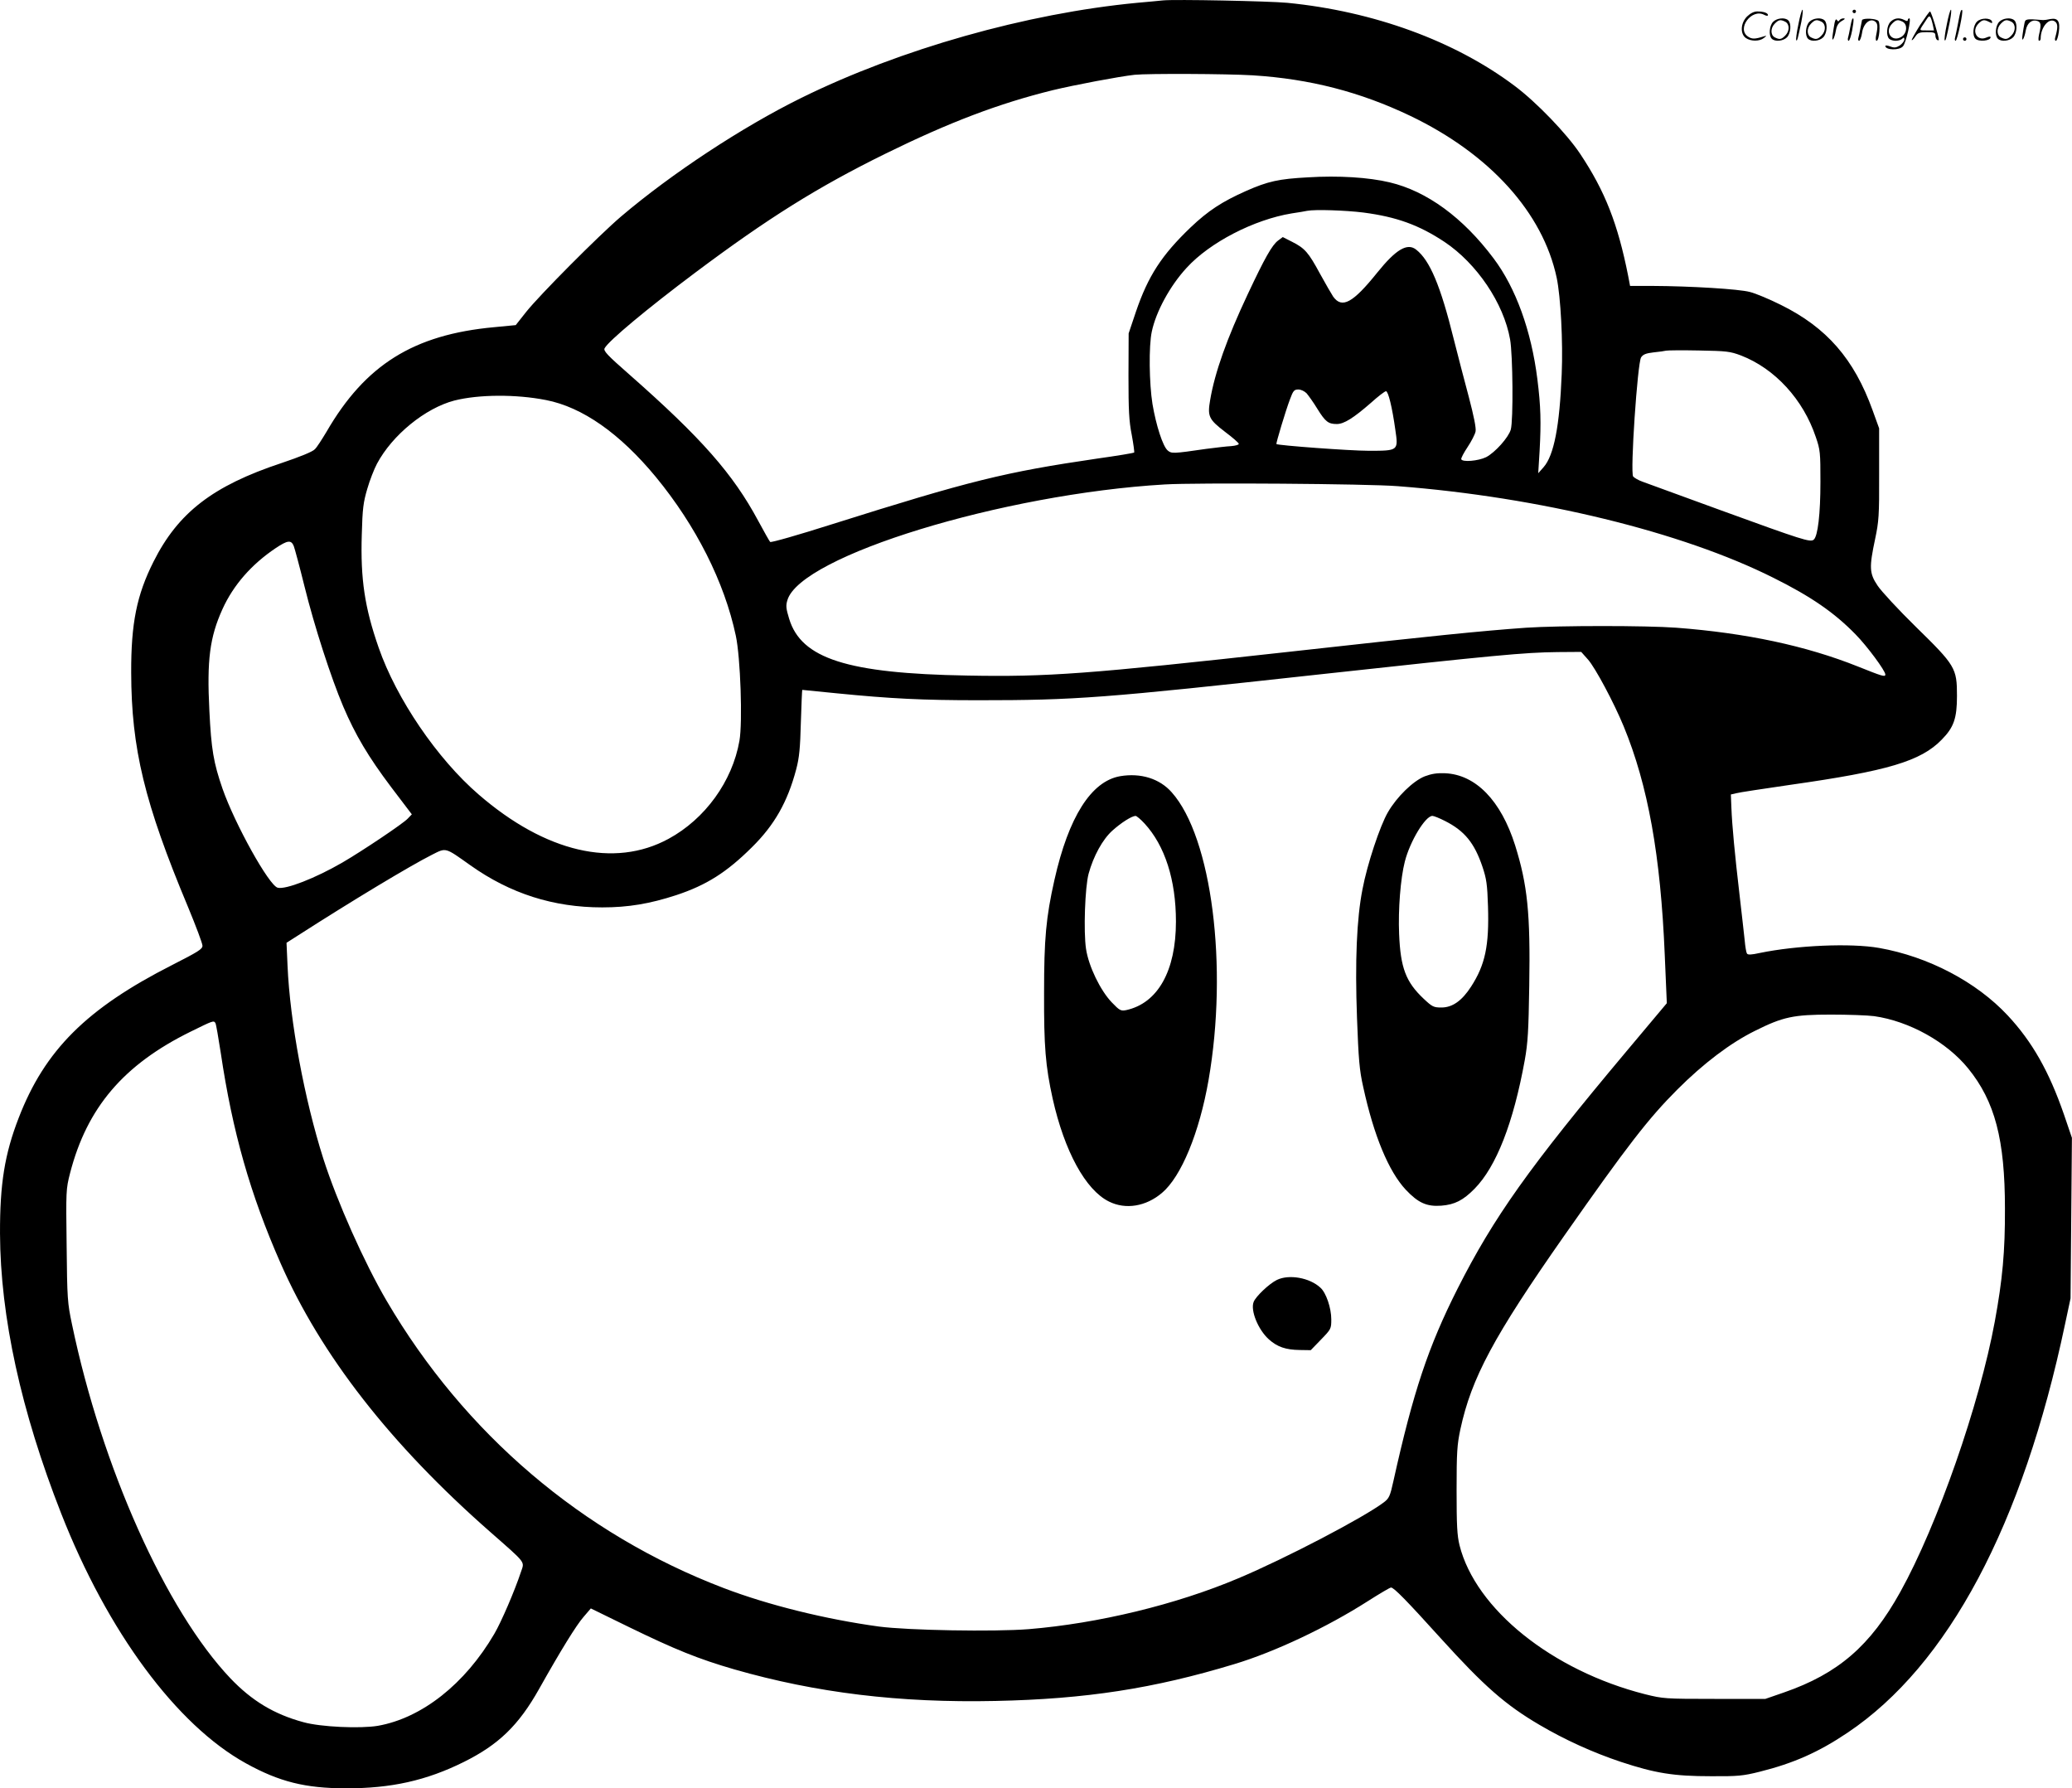 <svg version="1.0" xmlns="http://www.w3.org/2000/svg"
  viewBox="0 0 1200.454 1035.952"
 preserveAspectRatio="xMidYMid meet">
<g transform="translate(-0.696,1036.63) scale(0.1,-0.1)"
fill="#000000" stroke="none">
<path d="M6745 10364 c-22 -2 -89 -9 -150 -14 -640 -61 -1372 -268 -1946 -551
-341 -168 -751 -438 -1044 -687 -130 -111 -473 -456 -550 -553 l-60 -76 -125
-12 c-467 -43 -747 -218 -972 -607 -26 -43 -55 -89 -67 -100 -12 -14 -86 -44
-193 -80 -398 -132 -599 -287 -742 -572 -97 -193 -130 -357 -129 -642 1 -440
77 -755 329 -1357 46 -111 84 -212 84 -225 0 -20 -25 -35 -176 -112 -496 -252
-738 -494 -889 -886 -81 -209 -109 -382 -108 -670 2 -481 122 -1029 354 -1620
269 -686 669 -1227 1072 -1449 192 -106 343 -144 577 -144 262 -1 468 45 685
153 201 100 317 212 435 422 127 226 216 370 258 418 l42 49 223 -109 c265
-129 401 -184 608 -244 474 -136 957 -195 1514 -183 524 11 917 72 1382 213
236 71 538 214 773 364 69 44 130 80 136 80 17 0 91 -76 289 -295 250 -276
374 -385 572 -501 146 -86 309 -160 471 -214 200 -66 306 -83 522 -83 156 -1
186 2 282 26 196 49 341 113 509 226 583 391 1015 1203 1260 2366 l32 150 4
465 4 465 -46 135 c-86 249 -184 422 -326 574 -182 195 -461 341 -745 391
-165 29 -477 15 -691 -29 -50 -11 -70 -12 -75 -3 -4 6 -10 41 -13 77 -4 36
-17 155 -30 265 -27 231 -43 398 -47 504 l-3 75 30 7 c17 5 158 26 315 49 564
80 756 137 877 262 70 71 88 124 88 253 0 161 -9 176 -238 400 -101 99 -201
207 -222 239 -48 71 -49 106 -14 271 21 100 24 134 23 375 l0 265 -38 105
c-107 297 -266 479 -531 610 -66 33 -147 67 -180 75 -63 17 -343 34 -567 35
l-127 0 -11 58 c-60 302 -134 491 -278 707 -77 116 -254 300 -380 394 -346
260 -817 432 -1317 481 -106 10 -652 21 -720 14z m520 -434 c332 -21 622 -96
913 -235 461 -221 768 -561 848 -938 23 -109 37 -372 29 -557 -12 -302 -45
-472 -105 -540 l-31 -35 8 130 c9 164 7 257 -13 415 -35 280 -125 529 -254
700 -177 236 -386 389 -602 440 -122 29 -296 40 -473 29 -170 -9 -232 -23
-359 -79 -139 -62 -219 -114 -321 -211 -168 -161 -246 -281 -317 -489 l-42
-125 -1 -245 c0 -200 3 -263 19 -343 10 -54 16 -100 14 -102 -3 -3 -98 -19
-213 -35 -538 -79 -734 -127 -1539 -381 -192 -61 -352 -107 -357 -102 -4 4
-35 59 -69 122 -146 272 -329 480 -747 848 -129 113 -151 137 -143 152 22 42
246 229 525 438 422 316 710 496 1100 688 372 183 659 292 972 369 124 30 383
79 473 89 77 8 535 6 685 -3z m642 -795 c191 -25 321 -72 469 -170 187 -125
343 -355 380 -565 16 -90 19 -468 4 -522 -13 -46 -91 -133 -143 -160 -45 -22
-137 -30 -144 -12 -2 6 15 38 37 71 22 33 43 74 46 90 4 20 -10 88 -39 199
-25 93 -64 243 -87 334 -77 312 -139 458 -218 520 -51 41 -117 2 -225 -132
-142 -177 -205 -211 -256 -140 -10 15 -44 74 -76 132 -67 124 -88 148 -161
185 l-55 28 -27 -20 c-35 -26 -77 -100 -177 -313 -119 -253 -190 -451 -217
-612 -16 -93 -8 -111 86 -183 44 -33 80 -64 80 -70 1 -5 -19 -11 -44 -13 -25
-1 -90 -9 -145 -16 -192 -28 -201 -28 -223 -9 -28 24 -67 145 -88 269 -19 119
-22 336 -4 419 24 115 105 265 202 370 134 147 390 279 608 315 41 6 82 13 90
15 45 9 224 3 327 -10z m2187 -828 c196 -76 360 -254 433 -472 26 -75 27 -91
27 -260 0 -186 -15 -315 -39 -335 -20 -16 -62 -3 -540 171 -225 82 -429 157
-452 165 -23 8 -47 22 -54 30 -18 22 25 658 46 690 11 17 28 24 72 29 32 3 65
8 73 10 8 2 94 3 190 1 161 -3 180 -5 244 -29z m-2517 -219 c11 -13 40 -53 63
-91 46 -74 63 -87 112 -87 42 0 97 35 198 123 41 37 80 67 87 67 13 0 36 -93
54 -223 18 -122 18 -122 -154 -122 -109 0 -526 31 -535 39 -3 4 54 195 79 260
18 49 24 56 48 56 16 0 36 -10 48 -22z m-4407 -39 c211 -41 428 -193 637 -446
232 -282 397 -608 463 -919 27 -125 40 -501 21 -609 -41 -235 -199 -453 -411
-568 -315 -171 -713 -78 -1100 257 -240 207 -476 554 -579 850 -81 232 -106
397 -98 655 4 152 9 188 32 266 14 49 40 115 56 145 89 167 280 322 448 366
142 36 358 37 531 3z m4935 -499 c819 -63 1647 -265 2177 -531 217 -108 352
-201 475 -327 67 -68 173 -211 173 -233 0 -16 -18 -10 -158 46 -303 121 -648
194 -1052 225 -176 13 -676 13 -872 0 -253 -18 -533 -46 -1378 -140 -1157
-128 -1395 -146 -1860 -137 -694 12 -961 98 -1031 329 -18 59 -20 76 -10 108
76 256 1248 615 2186 670 180 11 1180 4 1350 -10z m-6396 -347 c6 -16 34 -120
62 -233 57 -231 154 -530 224 -695 71 -167 147 -294 278 -468 l120 -158 -24
-25 c-27 -29 -263 -187 -378 -254 -157 -91 -329 -158 -375 -146 -50 12 -248
368 -320 574 -52 151 -65 227 -76 452 -15 292 2 425 76 588 63 139 168 259
308 353 69 46 90 49 105 12z m7499 -658 c42 -48 149 -248 206 -386 141 -342
214 -748 238 -1324 l12 -280 -235 -280 c-563 -671 -768 -960 -978 -1375 -169
-335 -256 -595 -371 -1113 -19 -87 -25 -100 -55 -123 -116 -88 -569 -325 -845
-441 -360 -152 -811 -261 -1213 -294 -200 -16 -700 -7 -867 15 -308 42 -641
124 -900 223 -818 312 -1501 893 -1953 1664 -130 222 -287 574 -367 824 -109
343 -193 794 -207 1115 l-6 135 69 44 c313 201 647 402 774 466 83 42 74 44
222 -61 231 -164 481 -244 764 -244 151 0 276 21 429 71 175 58 292 132 438
277 131 129 207 263 257 452 18 68 23 123 27 273 3 103 7 187 8 187 1 0 92 -9
201 -20 313 -31 496 -40 819 -40 563 0 724 12 1980 150 1008 110 1183 127
1377 129 l136 1 40 -45z m1657 -2065 c204 -29 421 -150 545 -303 155 -191 213
-412 213 -812 1 -247 -14 -411 -59 -655 -88 -478 -332 -1178 -547 -1565 -173
-312 -360 -474 -675 -583 l-107 -37 -295 0 c-288 0 -297 1 -402 27 -539 137
-982 493 -1075 863 -14 57 -17 115 -17 320 0 219 3 263 22 352 64 297 193 538
603 1123 364 519 486 677 654 845 151 151 308 270 450 340 162 81 223 94 440
94 99 0 212 -4 250 -9z m-9610 -40 c4 -6 17 -83 31 -173 68 -458 171 -819 346
-1217 234 -533 637 -1050 1213 -1556 215 -189 201 -171 180 -234 -36 -109
-114 -290 -154 -358 -170 -291 -420 -488 -675 -533 -102 -17 -331 -7 -431 21
-170 46 -299 124 -423 254 -374 394 -745 1222 -918 2051 -26 123 -28 148 -31
455 -4 319 -4 327 20 421 98 379 310 628 698 819 130 64 134 66 144 50z M8261
5869 c-67 -27 -161 -118 -213 -208 -46 -79 -120 -302 -147 -445 -34 -172 -44
-418 -32 -746 9 -241 14 -303 36 -400 61 -281 147 -489 247 -596 72 -76 121
-98 205 -92 78 6 127 31 193 98 126 128 225 381 291 745 18 101 22 169 26 431
7 419 -10 584 -82 814 -82 259 -228 409 -405 417 -48 2 -79 -3 -119 -18z m119
-259 c112 -57 169 -126 216 -265 23 -69 28 -101 32 -230 7 -227 -16 -337 -98
-464 -53 -82 -108 -121 -172 -121 -45 0 -53 4 -103 51 -103 97 -134 179 -142
375 -6 141 8 321 33 419 30 118 119 265 160 265 8 0 41 -13 74 -30z M6497
5870 c-168 -29 -299 -236 -381 -601 -49 -218 -60 -341 -60 -654 -1 -312 8
-423 50 -614 68 -303 190 -528 326 -595 96 -48 214 -29 307 50 112 94 217 350
270 654 114 655 19 1405 -213 1666 -70 80 -180 114 -299 94z m141 -274 c118
-128 182 -327 182 -568 0 -286 -105 -473 -288 -513 -31 -6 -38 -3 -84 45 -66
69 -134 209 -149 310 -15 100 -6 357 15 435 28 102 81 199 138 250 50 45 111
84 134 85 6 0 30 -20 52 -44z M7405 2952 c-45 -22 -123 -96 -135 -128 -19 -49
26 -160 88 -216 49 -44 98 -61 180 -62 l63 -1 60 62 c58 60 59 62 59 117 0 65
-30 154 -63 183 -62 58 -182 79 -252 45z M10426 10224 c-10 -47 -15 -88 -12
-91 5 -6 9 7 30 110 7 37 10 67 6 67 -4 0 -15 -39 -24 -86z M10740 10300 c0
-5 5 -10 10 -10 6 0 10 5 10 10 0 6 -4 10 -10 10 -5 0 -10 -4 -10 -10z M11286
10224 c-10 -47 -15 -88 -12 -91 5 -6 9 7 30 110 7 37 10 67 6 67 -4 0 -15 -39
-24 -86z M11366 10299 c-3 -8 -10 -41 -16 -74 -6 -33 -14 -68 -16 -77 -3 -10
-1 -18 3 -18 10 0 46 171 38 178 -2 3 -7 -1 -9 -9z M10129 10271 c-38 -38 -41
-101 -7 -125 29 -20 79 -20 104 0 18 14 18 15 1 10 -53 -17 -69 -17 -92 -2
-69 45 21 166 94 126 12 -6 21 -7 21 -1 0 12 -25 21 -62 21 -19 0 -39 -10 -59
-29z M11130 10219 c-28 -45 -49 -83 -47 -85 2 -3 12 7 21 21 14 21 24 25 66
25 43 0 50 -3 50 -19 0 -11 5 -23 10 -26 6 -3 10 -3 10 1 0 20 -44 164 -51
164 -4 0 -30 -37 -59 -81z m75 4 l7 -33 -42 0 c-42 0 -42 0 -28 23 8 12 21 32
29 44 15 25 22 18 34 -34z M10280 10240 c-22 -22 -27 -79 -8 -98 19 -19 66
-14 88 8 22 22 27 79 8 98 -19 19 -66 14 -88 -8z m71 0 c25 -14 25 -54 -1 -80
-23 -23 -33 -24 -61 -10 -25 14 -25 54 1 80 23 23 33 24 61 10z M10490 10240
c-22 -22 -27 -79 -8 -98 19 -19 66 -14 88 8 22 22 27 79 8 98 -19 19 -66 14
-88 -8z m71 0 c25 -14 25 -54 -1 -80 -23 -23 -33 -24 -61 -10 -25 14 -25 54 1
80 23 23 33 24 61 10z M10636 10234 c-3 -16 -8 -47 -11 -69 -8 -51 10 -26 19
27 5 27 15 42 34 53 18 10 22 14 10 15 -9 0 -20 -5 -24 -11 -5 -8 -9 -8 -14 1
-5 8 -10 3 -14 -16z M10737 10253 c-2 -4 -7 -26 -11 -48 -4 -22 -9 -48 -12
-57 -3 -10 -1 -18 4 -18 4 0 14 28 20 62 11 58 10 81 -1 61z M10795 10250 c-1
-3 -5 -23 -9 -45 -4 -22 -9 -48 -12 -57 -3 -10 -1 -18 4 -18 5 0 13 20 17 45
7 53 44 87 74 68 17 -11 19 -28 8 -80 -4 -18 -3 -33 2 -33 16 0 24 99 11 115
-12 14 -87 18 -95 5z M10960 10240 c-22 -22 -27 -79 -8 -98 7 -7 24 -12 38
-12 14 0 31 5 38 12 9 9 12 8 12 -5 0 -9 -12 -24 -26 -34 -21 -13 -32 -15 -55
-6 -16 6 -29 8 -29 3 0 -24 81 -27 102 -2 18 19 50 162 37 162 -5 0 -9 -5 -9
-10 0 -7 -6 -7 -19 0 -30 16 -59 12 -81 -10z m71 0 c29 -16 25 -65 -6 -86 -56
-37 -103 28 -55 76 23 23 33 24 61 10z M11461 10241 c-23 -23 -28 -80 -9 -99
19 -19 88 -13 88 9 0 5 -11 4 -24 -2 -54 -25 -89 38 -46 81 23 23 33 24 62 9
16 -9 19 -8 16 3 -8 22 -64 22 -87 -1z M11590 10240 c-22 -22 -27 -79 -8 -98
19 -19 66 -14 88 8 22 22 27 79 8 98 -19 19 -66 14 -88 -8z m71 0 c25 -14 25
-54 -1 -80 -23 -23 -33 -24 -61 -10 -25 14 -25 54 1 80 23 23 33 24 61 10z
M11736 10231 c-3 -14 -8 -44 -11 -66 -8 -51 10 -26 19 27 8 41 35 63 66 53 22
-7 24 -21 11 -77 -5 -22 -5 -38 0 -38 5 0 9 6 9 13 0 68 51 125 85 97 15 -13
15 -35 -1 -92 -3 -10 -1 -18 4 -18 6 0 13 23 17 50 9 63 -5 84 -49 76 -17 -4
-35 -6 -41 -6 -101 8 -104 7 -109 -19z M11380 10140 c0 -5 5 -10 10 -10 6 0
10 5 10 10 0 6 -4 10 -10 10 -5 0 -10 -4 -10 -10z"/>
</g>
</svg>
